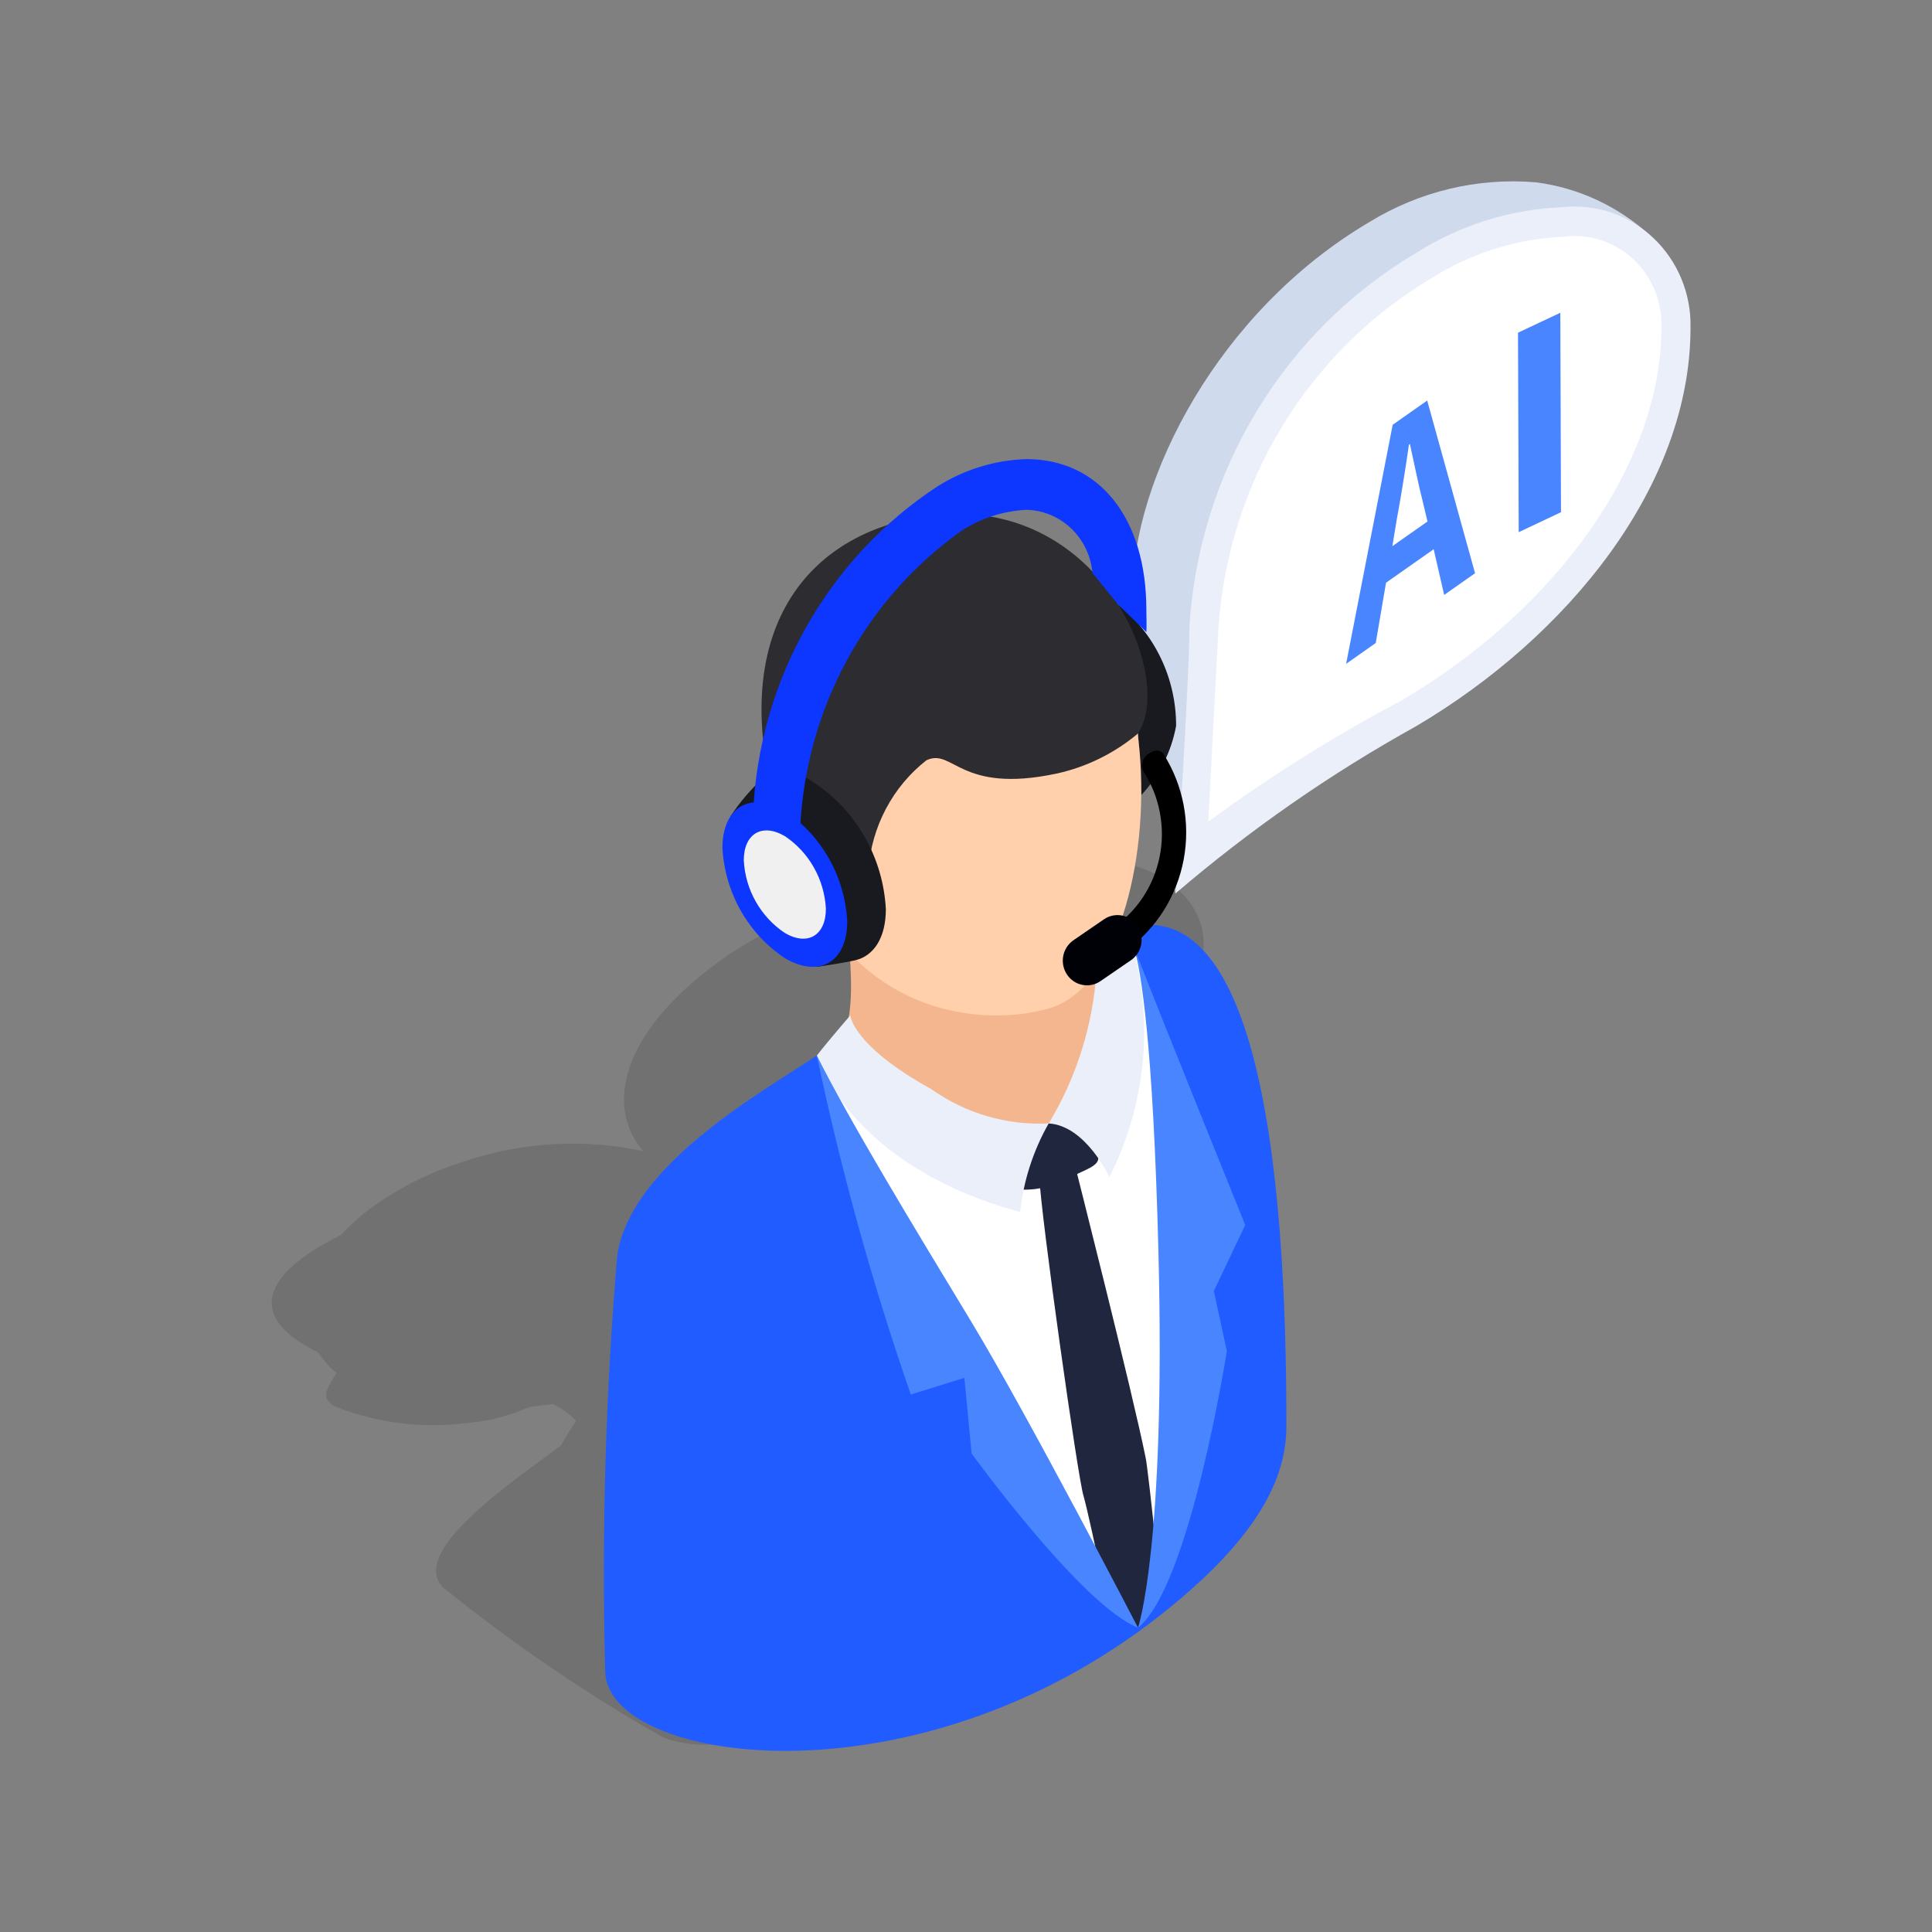 <svg width="60" height="60" viewBox="0 0 60 60" fill="none" xmlns="http://www.w3.org/2000/svg">
<rect x="0" y="0" width="60" height="60" fill="#808080" stroke="none"/>
<g clip-path="url(#clip0_1438_40147)">
<path opacity="0.12" d="M26.021 40.188C25.75 39.425 25.206 38.797 24.499 38.429L24.503 38.431C24.58 38.315 24.645 38.19 24.696 38.059C26.163 38.637 27.454 39.125 27.454 39.125C27.399 39.092 27.349 39.053 27.302 39.008L27.454 39.125C29.201 37.43 31.112 35.921 33.157 34.62C37.034 31.953 38.804 28.937 36.031 27.209C35.072 26.732 34.001 26.539 32.94 26.652V26.652C31.25 26.695 29.57 26.927 27.93 27.344C26.061 27.811 24.278 28.583 22.651 29.633C19.29 31.944 18.756 34.342 19.977 35.752C18.156 35.358 16.265 35.459 14.494 36.044C13.53 36.334 12.613 36.77 11.774 37.336C11.341 37.63 10.941 37.972 10.583 38.357C8.178 39.546 7.589 40.891 9.88 41.997C10.039 42.241 10.233 42.459 10.456 42.643C10.321 42.828 10.211 43.031 10.129 43.246L10.143 43.248C10.096 43.387 10.164 43.533 10.392 43.675C11.719 44.201 13.154 44.376 14.565 44.184C15.003 44.148 15.435 44.059 15.852 43.918L15.873 43.92C15.873 43.92 16.155 43.813 16.466 43.691C16.698 43.665 16.934 43.634 17.171 43.601C17.438 43.732 17.681 43.908 17.891 44.12C17.809 44.247 17.542 44.66 17.423 44.889C16.049 45.932 12.68 48.149 13.749 49.289C15.907 51.034 18.2 52.597 20.605 53.965C21.256 54.194 21.955 54.246 22.633 54.117C22.657 54.048 22.686 53.981 22.719 53.916C24.602 50.508 28.633 48.492 31.735 46.403C33.883 44.956 36.056 43.553 38.284 42.252C34.384 40.15 29.511 38.377 26.021 40.188Z" fill="black"/>
<path d="M42.529 6.895C37.819 9.671 35.17 14.887 35.17 18.436C35.17 20.082 36.504 27.748 36.504 27.748C36.504 27.748 36.38 24.293 41.649 21.187C46.359 18.41 51.232 7.3 51.232 7.3C50.244 6.401 49.011 5.83 47.698 5.662C45.891 5.51 44.083 5.941 42.529 6.895Z" fill="#CFDAED"/>
<path d="M48.517 6.895C46.987 6.961 45.499 7.431 44.198 8.259C42.251 9.405 40.611 11.025 39.424 12.974C38.237 14.923 37.539 17.14 37.392 19.431V26.821C39.32 25.012 41.453 23.446 43.746 22.157C48.789 19.184 52.048 14.483 52.048 10.181C52.063 9.717 51.979 9.256 51.803 8.829C51.626 8.402 51.361 8.019 51.025 7.706C50.689 7.394 50.291 7.16 49.858 7.019C49.425 6.879 48.968 6.837 48.517 6.895Z" fill="white"/>
<path d="M48.518 6.434C46.907 6.498 45.341 6.989 43.972 7.859C41.96 9.051 40.266 10.729 39.04 12.748C37.813 14.766 37.092 17.061 36.94 19.431C36.94 21.077 36.504 27.749 36.504 27.749C38.817 25.768 41.319 24.028 43.972 22.557C48.682 19.78 52.5 15.096 52.5 10.181C52.513 9.657 52.416 9.137 52.216 8.655C52.016 8.173 51.718 7.74 51.341 7.385C50.964 7.03 50.517 6.762 50.03 6.598C49.543 6.434 49.027 6.378 48.518 6.434ZM43.52 21.758C41.435 22.86 39.431 24.117 37.524 25.518L37.844 19.431C38.005 17.226 38.688 15.093 39.834 13.216C40.98 11.34 42.555 9.776 44.424 8.658C45.657 7.872 47.066 7.424 48.518 7.356C48.909 7.299 49.307 7.33 49.685 7.447C50.063 7.564 50.41 7.764 50.704 8.033C50.998 8.303 51.23 8.635 51.384 9.006C51.538 9.377 51.611 9.778 51.596 10.181C51.596 14.321 48.426 18.865 43.52 21.758Z" fill="#EAEFF9"/>
<path d="M33.852 29.336C33.852 29.336 26.792 31.328 26.139 32.176C25.487 33.024 19.704 35.575 19.171 38.968C18.806 43.263 18.681 47.577 18.795 51.887C18.795 54.744 28.33 56.243 36.053 50.146C39.085 47.753 39.947 45.901 39.949 44.308C39.96 36.606 39.144 26.055 33.852 29.336Z" fill="#205CFF"/>
<path d="M33.852 29.337L33.905 27.038L26.14 27.634C26.14 27.634 26.792 31.328 26.139 32.176C26.634 33.781 29.462 38.332 32.784 37.121C36.106 35.909 33.975 29.292 33.852 29.337Z" fill="#F4B68E"/>
<path d="M34.721 18.769C35.141 19.749 35.352 20.81 35.339 21.88C35.348 23.841 35.443 24.692 35.443 24.692C36 24.098 36.376 23.352 36.525 22.543C36.527 21.815 36.365 21.096 36.052 20.442C35.74 19.788 35.284 19.215 34.721 18.769Z" fill="#191A1F"/>
<path d="M29.59 16.524C25.024 16.767 22.863 20.862 24.524 26.254C26.185 31.645 30.604 31.933 32.652 31.293C36.568 30.07 37.055 16.128 29.59 16.524Z" fill="#FFD0AB"/>
<path d="M29.195 15.984C25.071 16.342 22.402 19.655 24.241 25.535C24.523 26.201 24.164 24.637 25.252 24.758C25.584 24.893 25.862 25.141 26.037 25.46C26.212 25.779 26.275 26.149 26.215 26.51C26.165 27.295 26.845 27.727 26.97 27.004C27.02 26.341 27.206 25.697 27.516 25.113C27.826 24.528 28.253 24.017 28.769 23.612C29.6 23.218 29.798 24.662 32.804 24.026C33.731 23.825 34.599 23.4 35.332 22.787C36.502 21.074 34.249 15.545 29.195 15.984Z" fill="#2C2C31"/>
<path d="M25.512 33.073C26.901 38.19 35.342 50.549 35.342 50.549C34.681 45.284 33.756 40.057 32.568 34.889C28.649 36.905 26.654 34.274 25.512 33.073Z" fill="white"/>
<path d="M32.568 34.89C32.568 34.89 34.17 44.419 35.342 50.549C35.342 50.549 39.298 41.534 35.098 29.119C35.196 30.109 35.19 33.757 32.568 34.89Z" fill="white"/>
<path d="M33.356 36.08C33.166 35.534 32.234 35.404 32.277 36.556C32.32 37.707 33.482 45.972 33.651 46.461C33.766 46.869 34.02 48.035 34.336 49.547C34.457 49.713 34.627 49.749 34.75 49.916C34.934 50.139 35.132 50.351 35.342 50.549C35.342 50.549 35.551 50.225 35.62 50.105C35.731 49.92 35.805 49.714 35.837 49.5C35.869 49.285 35.859 49.066 35.806 48.856C35.785 48.785 35.786 48.709 35.812 48.639C35.837 48.569 35.884 48.51 35.946 48.47C35.763 46.678 35.614 45.417 35.581 45.282C35.18 43.271 33.356 36.08 33.356 36.08Z" fill="#1F263D"/>
<path d="M32.469 34.934C32.233 35.004 32.017 35.132 31.84 35.306C31.663 35.481 31.53 35.697 31.453 35.935C31.417 36.251 31.194 36.898 31.739 36.945C32.281 36.96 32.816 36.818 33.283 36.535C33.923 36.241 34.232 36.148 34.066 35.79C33.901 35.433 33.514 34.43 32.469 34.934Z" fill="#1F263D"/>
<path d="M28.918 33.822C26.466 32.467 26.407 31.533 26.407 31.533C26.407 31.533 25.701 32.35 25.368 32.781C25.368 32.781 26.309 36.171 31.681 37.643C31.785 36.672 32.087 35.734 32.568 34.889C31.269 34.954 29.986 34.579 28.918 33.822Z" fill="#EAEFF9"/>
<path d="M25.368 32.781C26.117 36.351 27.092 39.867 28.285 43.309L29.949 42.791L30.174 45.141C30.174 45.141 33.599 49.869 35.342 50.549C35.342 50.549 31.903 43.919 30.152 41.027C28.401 38.136 26.418 34.874 25.368 32.781Z" fill="#4885FF"/>
<path d="M34.636 29.007C34.529 29.233 34.055 30.146 34.055 30.146C33.945 31.827 33.435 33.456 32.568 34.89C33.723 34.959 34.452 36.556 34.452 36.556C35.618 34.26 35.85 31.588 35.098 29.119C34.939 29.106 34.783 29.068 34.636 29.007Z" fill="#EAEFF9"/>
<path d="M35.227 29.45C35.202 29.333 35.159 29.221 35.098 29.119C35.135 29.216 35.181 29.333 35.227 29.45Z" fill="#2D261E"/>
<path d="M35.227 29.45C35.428 30.153 35.811 32.326 35.977 38.912C36.206 48.039 35.342 50.549 35.342 50.549C36.958 49.262 38.101 41.957 38.101 41.957L37.697 40.095L38.672 38.044C38.672 38.044 36.161 31.842 35.227 29.45Z" fill="#4885FF"/>
<path d="M25.293 24.314C25.062 24.139 24.787 24.034 24.5 24.012C24.213 23.99 23.925 24.052 23.671 24.19C23.295 24.536 22.963 24.929 22.682 25.359L25.373 30.026C25.373 30.026 26.204 29.906 26.564 29.821C27.136 29.686 27.511 29.123 27.511 28.236C27.469 27.45 27.247 26.686 26.861 26.004C26.476 25.323 25.939 24.744 25.293 24.314Z" fill="#191A1F"/>
<path d="M24.374 25.186C23.303 24.555 22.436 25.067 22.436 26.329C22.472 27.015 22.667 27.683 23.003 28.279C23.34 28.874 23.809 29.381 24.374 29.756C25.444 30.387 26.312 29.875 26.312 28.614C26.275 27.927 26.081 27.259 25.744 26.663C25.407 26.068 24.938 25.562 24.374 25.186Z" fill="#0D36FF"/>
<path d="M24.374 25.967C23.669 25.552 23.099 25.889 23.099 26.719C23.123 27.171 23.25 27.61 23.472 28.002C23.694 28.394 24.003 28.727 24.374 28.974C25.078 29.389 25.649 29.053 25.649 28.222C25.625 27.771 25.497 27.331 25.275 26.939C25.054 26.547 24.745 26.214 24.374 25.967Z" fill="#F0F0F0"/>
<path d="M31.878 14.258C30.898 14.288 29.943 14.581 29.11 15.108C27.435 16.206 26.042 17.697 25.047 19.457C24.051 21.217 23.483 23.195 23.389 25.225C23.39 25.346 23.4 25.466 23.421 25.585C23.46 25.583 23.495 25.574 23.537 25.574C23.773 25.569 24.008 25.616 24.225 25.711C24.443 25.806 24.637 25.948 24.797 26.127C24.833 26 24.851 25.867 24.85 25.735C24.933 23.899 25.43 22.108 26.303 20.502C27.176 18.895 28.4 17.515 29.88 16.471C30.481 16.087 31.169 15.867 31.878 15.833C32.396 15.845 32.891 16.052 33.269 16.414C33.647 16.776 33.881 17.268 33.927 17.795C34.18 18.107 34.721 18.769 34.721 18.769C34.721 18.769 35.551 19.578 35.601 19.63C35.614 19.433 35.601 19.127 35.601 18.934C35.601 16.094 34.139 14.258 31.878 14.258Z" fill="#0D36FF"/>
<path d="M35.669 23.408C35.58 23.463 35.514 23.549 35.484 23.651C35.455 23.752 35.463 23.862 35.508 23.957C35.76 24.343 35.934 24.776 36.02 25.232C36.107 25.687 36.105 26.155 36.013 26.609C35.921 27.064 35.742 27.495 35.486 27.878C35.23 28.261 34.902 28.588 34.521 28.84L34.985 29.51C35.91 28.841 36.547 27.832 36.76 26.694C36.973 25.557 36.747 24.379 36.128 23.408C36.128 23.408 35.994 23.189 35.669 23.408Z" fill="black"/>
<path d="M34.286 28.549L33.337 29.2C33.172 29.313 33.058 29.489 33.02 29.688C32.982 29.887 33.023 30.093 33.134 30.262C33.245 30.43 33.416 30.547 33.611 30.586C33.806 30.626 34.009 30.584 34.174 30.471L35.122 29.821C35.204 29.765 35.274 29.693 35.329 29.609C35.383 29.525 35.421 29.431 35.44 29.333C35.459 29.234 35.459 29.132 35.439 29.034C35.42 28.935 35.382 28.841 35.327 28.758C35.272 28.674 35.201 28.603 35.119 28.547C35.037 28.491 34.945 28.453 34.849 28.433C34.752 28.414 34.652 28.414 34.556 28.434C34.459 28.454 34.367 28.493 34.286 28.549Z" fill="#000007"/>
<path d="M44.323 12.439L45.809 17.802L44.85 18.476L44.524 17.057L43.044 18.097L42.725 19.969L41.805 20.616L43.251 13.192L44.323 12.439ZM43.241 16.962L44.332 16.195L44.188 15.591C44.044 15.028 43.919 14.384 43.785 13.788L43.756 13.808C43.644 14.591 43.513 15.401 43.372 16.165L43.241 16.962" fill="#4885FF"/>
<path d="M48.457 9.713L48.478 15.907L47.165 16.527L47.143 10.332L48.457 9.713Z" fill="#4885FF"/>
</g>
<defs>
<clipPath id="clip0_1438_40147">
<rect width="44.062" height="48.75" fill="white" transform="translate(8.438 5.625)"/>
</clipPath>
</defs>
</svg>
